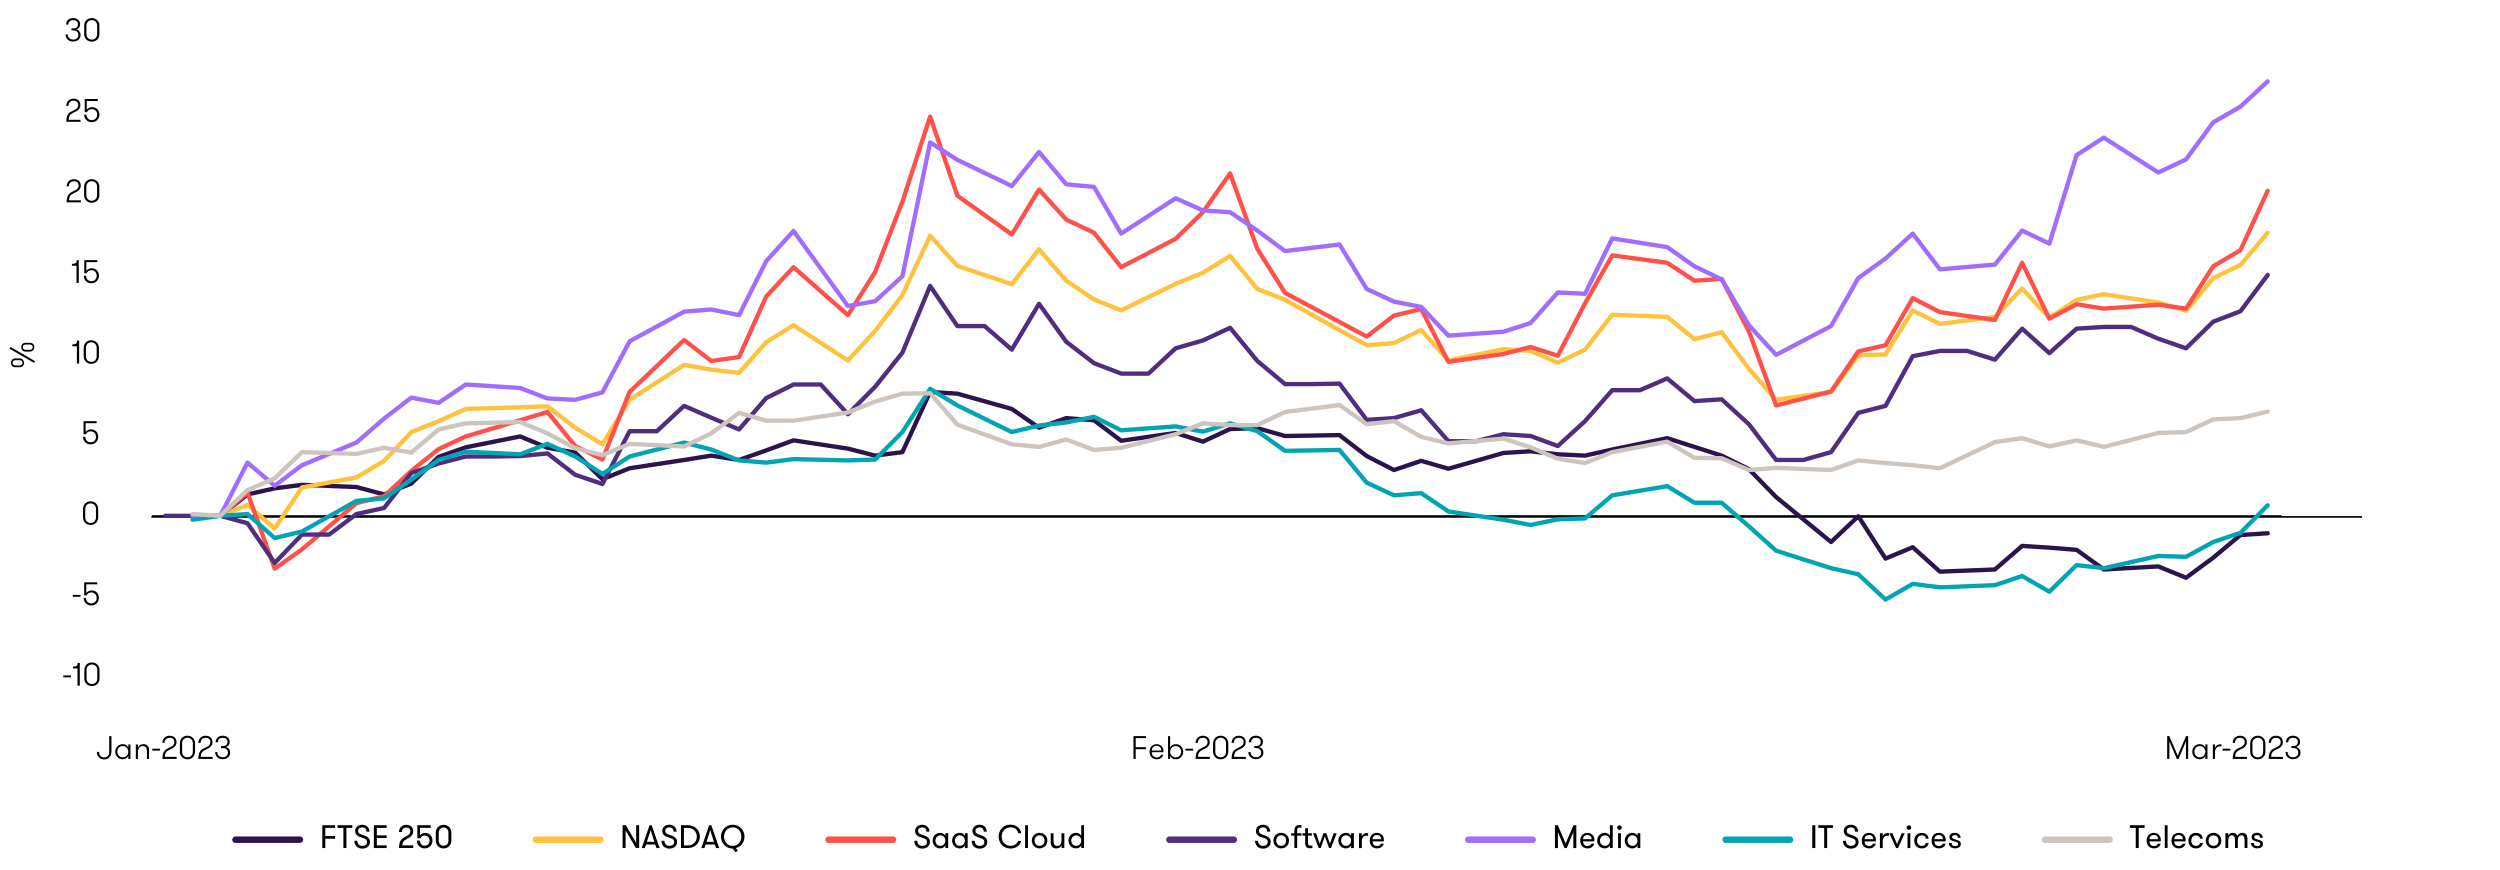 <?xml version="1.0" encoding="UTF-8"?>
<svg id="Layer_1" data-name="Layer 1" xmlns="http://www.w3.org/2000/svg" viewBox="0 0 1150 400">
  <defs>
    <style>
      .cls-1 {
        stroke: #000;
        stroke-width: .75px;
      }

      .cls-1, .cls-2, .cls-3, .cls-4, .cls-5, .cls-6, .cls-7, .cls-8, .cls-9, .cls-10, .cls-11, .cls-12, .cls-13, .cls-14, .cls-15 {
        fill: none;
        stroke-linejoin: round;
      }

      .cls-2, .cls-3, .cls-4, .cls-5, .cls-6, .cls-7, .cls-8, .cls-9, .cls-10, .cls-11, .cls-12, .cls-13, .cls-14, .cls-15 {
        stroke-linecap: round;
      }

      .cls-2, .cls-4, .cls-6, .cls-7, .cls-10, .cls-13, .cls-14 {
        stroke-width: 2px;
      }

      .cls-2, .cls-11 {
        stroke: #a06dff;
      }

      .cls-3, .cls-5, .cls-8, .cls-9, .cls-11, .cls-12, .cls-15 {
        stroke-width: 3px;
      }

      .cls-3, .cls-14 {
        stroke: #4f2d7f;
      }

      .cls-4, .cls-15 {
        stroke: #ccc4bd;
      }

      .cls-5, .cls-13 {
        stroke: #2b144c;
      }

      .cls-6, .cls-8 {
        stroke: #ffc23d;
      }

      .cls-7, .cls-12 {
        stroke: #00a4b3;
      }

      .cls-9, .cls-10 {
        stroke: #ff5149;
      }
    </style>
  </defs>
  <path d="m4.37,160.37l.46-.78,11.29,6.55-.47.78-11.29-6.55Zm6.67,6.54c0-1.23-.86-2.04-1.89-2.04h-2.14c-1.07,0-1.96.79-1.96,2.04s.87,2.01,1.91,2.01h2.14c1.06,0,1.95-.78,1.95-2.01Zm-1.95-1.21c.67,0,1.26.46,1.26,1.21s-.58,1.19-1.26,1.19h-2.08c-.67,0-1.26-.47-1.26-1.19s.58-1.21,1.26-1.21h2.08Zm4.79-8.02c1.02,0,1.89.81,1.89,2.02s-.9,2.03-1.95,2.03h-2.16c-1.02,0-1.89-.81-1.89-2.03s.9-2.02,1.95-2.02h2.16Zm1.18,2.02c0-.73-.57-1.2-1.25-1.2h-2.1c-.67,0-1.25.46-1.25,1.2s.57,1.2,1.25,1.2h2.1c.67,0,1.25-.46,1.25-1.2Z"/>
  <g>
    <g>
      <path d="m32.63,311.58h-3.51v-.88h3.51v.88Z"/>
      <path d="m33.56,306.65c.46,0,.83-.03,1.12-.1s.5-.17.66-.3c.15-.14.26-.31.31-.53.05-.22.08-.49.08-.81h.97v10.5h-1.05v-7.92h-2.1v-.84Z"/>
      <path d="m38.79,308.21c0-.47.08-.92.25-1.34.17-.42.4-.79.7-1.11.3-.32.67-.57,1.09-.75.43-.19.91-.28,1.44-.28s1.01.09,1.45.28c.43.18.8.43,1.11.75.3.31.54.68.7,1.11.17.43.25.87.25,1.34v3.92c0,.47-.08.92-.25,1.33-.16.42-.4.79-.7,1.1-.31.32-.68.57-1.11.75-.44.19-.92.28-1.45.28s-1.01-.09-1.44-.28c-.43-.18-.79-.43-1.09-.75-.3-.31-.53-.68-.7-1.1s-.25-.86-.25-1.33v-3.92Zm5.96,0c0-.35-.06-.68-.17-.99-.11-.31-.28-.58-.49-.81-.22-.23-.48-.41-.78-.55-.31-.13-.65-.2-1.03-.2s-.72.07-1.02.2c-.3.14-.56.32-.77.55-.21.23-.38.5-.5.81-.12.31-.17.64-.17.99v3.92c0,.35.06.68.17.98.12.31.28.57.5.8.21.23.47.41.77.55.3.13.64.2,1.02.2s.72-.07,1.03-.2c.3-.14.56-.32.78-.55.21-.23.38-.5.49-.8.12-.3.17-.63.17-.98v-3.92Z"/>
    </g>
    <g>
      <path d="m37.01,274.53h-3.51v-.88h3.51v.88Z"/>
      <path d="m38.74,267.86h6v.93h-5.06v4.1c.11-.21.25-.4.44-.56.18-.16.38-.29.6-.4.22-.1.45-.18.7-.24.25-.05.48-.08.71-.08.54,0,1.02.09,1.43.27.42.18.76.43,1.05.74.29.31.5.67.65,1.09.15.42.23.87.23,1.33s-.08.92-.25,1.33c-.17.42-.4.79-.71,1.11-.3.32-.67.57-1.1.76-.43.18-.92.28-1.46.28s-1.01-.09-1.43-.28c-.42-.19-.79-.44-1.09-.76-.3-.32-.54-.69-.71-1.11-.17-.42-.25-.86-.25-1.33h1.04c0,.35.06.68.17.98.12.3.28.57.5.8.21.23.47.41.77.55s.63.2,1,.2.73-.07,1.04-.2.57-.32.79-.55c.21-.23.38-.5.49-.8.12-.31.17-.63.17-.98s-.06-.66-.17-.97c-.11-.31-.28-.58-.49-.8-.22-.22-.48-.4-.79-.54-.31-.13-.66-.2-1.04-.2-.51,0-.95.12-1.31.34-.37.23-.65.57-.85,1.02h-1.08v-6.03Z"/>
    </g>
    <path d="m38.18,234.1c0-.47.08-.92.25-1.34.17-.42.4-.79.7-1.11.3-.32.67-.57,1.09-.75.43-.19.91-.28,1.44-.28s1.01.09,1.45.28c.43.18.8.43,1.11.75.3.31.54.68.7,1.11.17.43.25.87.25,1.34v3.92c0,.47-.08.92-.25,1.33-.16.42-.4.79-.7,1.1-.31.32-.68.57-1.11.75-.44.19-.92.28-1.45.28s-1.01-.09-1.44-.28c-.43-.18-.79-.43-1.09-.75-.3-.31-.53-.68-.7-1.1s-.25-.86-.25-1.33v-3.92Zm5.96,0c0-.35-.06-.68-.17-.99-.11-.31-.28-.58-.49-.81-.22-.23-.48-.41-.78-.55-.31-.13-.65-.2-1.03-.2s-.72.07-1.02.2c-.3.14-.56.32-.77.55-.21.23-.38.5-.5.81-.12.31-.17.64-.17.99v3.92c0,.35.06.68.17.98.12.31.28.57.5.8.21.23.47.41.77.55.3.13.64.2,1.02.2s.72-.07,1.03-.2c.3-.14.56-.32.78-.55.21-.23.38-.5.49-.8.12-.3.17-.63.17-.98v-3.92Z"/>
    <path d="m38.44,193.75h6v.93h-5.06v4.09c.11-.21.25-.4.44-.55.18-.16.38-.29.6-.4.22-.1.45-.18.7-.24.25-.05.48-.08.71-.08.54,0,1.02.09,1.43.27s.76.43,1.05.73c.29.31.5.68.65,1.1.15.42.23.86.23,1.33s-.08.92-.25,1.33c-.17.42-.4.79-.71,1.11s-.67.57-1.1.76c-.43.18-.92.28-1.46.28s-1.01-.09-1.43-.28c-.42-.19-.79-.44-1.09-.76s-.54-.69-.71-1.11c-.17-.42-.25-.86-.25-1.33h1.04c0,.35.06.68.17.98.12.31.28.57.5.8.21.23.47.41.77.55.3.13.63.2,1,.2s.73-.07,1.04-.2c.31-.14.57-.32.79-.55.21-.23.38-.5.49-.8.12-.3.17-.63.17-.98s-.06-.67-.17-.98c-.11-.31-.28-.58-.49-.8-.22-.23-.48-.41-.79-.54-.31-.14-.66-.2-1.04-.2-.51,0-.95.12-1.31.34-.37.23-.65.57-.85,1.02h-1.08v-6.03Z"/>
    <g>
      <path d="m33.27,158.44c.46,0,.83-.03,1.12-.1s.5-.17.66-.3c.15-.13.26-.31.31-.53.05-.22.08-.49.08-.81h.97v10.5h-1.05v-7.92h-2.1v-.84Z"/>
      <path d="m38.5,160c0-.47.08-.92.25-1.34.17-.42.4-.79.7-1.11s.67-.56,1.09-.75.91-.28,1.44-.28,1.01.09,1.45.28c.43.19.8.44,1.11.75.3.31.54.69.7,1.11.17.43.25.87.25,1.34v3.92c0,.47-.08.92-.25,1.33-.16.42-.4.79-.7,1.1-.31.31-.68.57-1.11.75-.44.19-.92.28-1.45.28s-1.01-.09-1.44-.28c-.43-.18-.79-.44-1.09-.75s-.53-.68-.7-1.1c-.17-.42-.25-.86-.25-1.33v-3.92Zm5.96,0c0-.35-.06-.68-.17-.99-.11-.31-.28-.58-.49-.81-.22-.23-.48-.41-.78-.55-.31-.14-.65-.2-1.03-.2s-.72.07-1.02.2c-.3.13-.56.32-.77.55s-.38.5-.5.81-.17.64-.17.99v3.92c0,.35.06.68.17.98.12.31.28.57.5.8s.47.41.77.55c.3.14.64.2,1.02.2s.72-.07,1.03-.2c.3-.13.56-.32.78-.55.21-.23.38-.5.49-.8.12-.3.17-.63.17-.98v-3.92Z"/>
    </g>
    <g>
      <path d="m33.1,121.39c.46,0,.83-.03,1.12-.1s.5-.17.66-.3c.15-.13.26-.31.31-.53.05-.22.08-.49.08-.81h.97v10.5h-1.05v-7.92h-2.1v-.84Z"/>
      <path d="m38.77,119.65h6v.93h-5.06v4.09c.11-.21.25-.4.44-.55.18-.16.38-.29.6-.4.22-.1.45-.18.7-.24.25-.05.48-.08.71-.08.54,0,1.02.09,1.43.27s.76.43,1.05.73c.29.31.5.68.65,1.1.15.42.23.86.23,1.33s-.08.92-.25,1.33-.4.79-.71,1.11c-.3.32-.67.57-1.1.76-.43.18-.92.28-1.46.28s-1.01-.09-1.43-.28c-.42-.19-.79-.44-1.09-.76-.3-.32-.54-.69-.71-1.11s-.25-.86-.25-1.33h1.04c0,.35.06.68.17.98.12.31.28.57.5.8s.47.41.77.55c.3.13.63.2,1,.2s.73-.07,1.04-.2c.31-.14.57-.32.79-.55.21-.23.38-.5.49-.8.12-.3.17-.63.17-.98s-.06-.67-.17-.98c-.11-.31-.28-.58-.49-.8-.22-.23-.48-.41-.79-.54-.31-.14-.66-.2-1.04-.2-.51,0-.95.12-1.31.34-.37.23-.65.57-.85,1.02h-1.08v-6.03Z"/>
    </g>
    <g>
      <path d="m30.87,91.03c.13-.56.32-1.03.58-1.42.26-.39.58-.71.97-.96.39-.26.84-.5,1.35-.73.31-.13.61-.27.9-.41s.54-.31.76-.51c.22-.19.4-.43.53-.7s.2-.59.2-.98c0-.6-.19-1.07-.57-1.42s-.91-.53-1.59-.53c-.35,0-.67.06-.95.17-.28.11-.52.27-.73.47-.21.21-.36.45-.47.73-.11.29-.17.61-.17.97h-1.02c0-.49.08-.94.25-1.34.17-.4.4-.75.7-1.04.29-.29.65-.51,1.05-.67.41-.15.85-.23,1.33-.23s.92.07,1.31.2c.39.13.73.33,1,.58.27.25.49.57.64.94.15.37.22.79.22,1.25,0,.49-.09.92-.29,1.27-.19.36-.43.67-.71.93-.29.26-.6.48-.93.65s-.65.32-.94.44c-.49.23-.89.46-1.21.67-.32.22-.58.46-.76.72-.19.26-.32.56-.4.89s-.11.73-.11,1.18h5.4v.93h-6.55c0-.82.06-1.51.2-2.07Z"/>
      <path d="m38.7,85.9c0-.47.08-.92.25-1.34.17-.42.4-.79.7-1.11s.67-.56,1.09-.75.91-.28,1.44-.28,1.01.09,1.45.28c.43.19.8.44,1.11.75.3.31.54.69.7,1.11.17.43.25.87.25,1.34v3.92c0,.47-.08.92-.25,1.33-.16.42-.4.79-.7,1.1-.31.31-.68.57-1.11.75-.44.19-.92.28-1.45.28s-1.01-.09-1.44-.28c-.43-.18-.79-.44-1.09-.75s-.53-.68-.7-1.1c-.17-.42-.25-.86-.25-1.33v-3.92Zm5.96,0c0-.35-.06-.68-.17-.99-.11-.31-.28-.58-.49-.81-.22-.23-.48-.41-.78-.55-.31-.14-.65-.2-1.03-.2s-.72.07-1.02.2c-.3.13-.56.32-.77.55s-.38.5-.5.81-.17.64-.17.99v3.92c0,.35.06.68.17.98.12.31.28.57.5.8s.47.41.77.55c.3.14.64.2,1.02.2s.72-.07,1.03-.2c.3-.13.56-.32.78-.55.21-.23.38-.5.49-.8.12-.3.17-.63.17-.98v-3.92Z"/>
    </g>
    <g>
      <path d="m30.7,53.98c.13-.56.32-1.03.58-1.42.26-.39.58-.71.97-.96.39-.26.84-.5,1.35-.73.31-.13.61-.27.9-.41s.54-.31.76-.51c.22-.19.4-.43.53-.7s.2-.59.2-.98c0-.6-.19-1.07-.57-1.42s-.91-.53-1.59-.53c-.35,0-.67.06-.95.17-.28.11-.52.27-.73.47-.21.21-.36.45-.47.73-.11.29-.17.61-.17.97h-1.02c0-.49.08-.94.25-1.34.17-.4.4-.75.7-1.04.29-.29.65-.51,1.05-.67.41-.15.85-.23,1.33-.23s.92.07,1.31.2c.39.13.73.33,1,.58.27.25.49.57.64.94.15.37.22.79.22,1.25,0,.49-.09.92-.29,1.27-.19.36-.43.67-.71.93-.29.26-.6.48-.93.65s-.65.32-.94.44c-.49.23-.89.46-1.21.67-.32.22-.58.46-.76.72-.19.26-.32.56-.4.89s-.11.73-.11,1.18h5.4v.93h-6.55c0-.82.06-1.51.2-2.07Z"/>
      <path d="m38.97,45.55h6v.93h-5.06v4.09c.11-.21.25-.4.44-.55.18-.16.38-.29.6-.4.22-.1.45-.18.7-.24.25-.05.48-.08.71-.08.54,0,1.02.09,1.43.27s.76.43,1.05.73c.29.31.5.68.65,1.1.15.42.23.86.23,1.33s-.08.92-.25,1.33-.4.79-.71,1.11c-.3.32-.67.57-1.1.76-.43.18-.92.28-1.46.28s-1.01-.09-1.43-.28c-.42-.19-.79-.44-1.09-.76-.3-.32-.54-.69-.71-1.11s-.25-.86-.25-1.33h1.04c0,.35.06.68.17.98.12.31.28.57.5.8s.47.41.77.55c.3.13.63.2,1,.2s.73-.07,1.04-.2c.31-.14.57-.32.79-.55.21-.23.38-.5.49-.8.12-.3.17-.63.17-.98s-.06-.67-.17-.98c-.11-.31-.28-.58-.49-.8-.22-.23-.48-.41-.79-.54-.31-.14-.66-.2-1.04-.2-.51,0-.95.12-1.31.34-.37.23-.65.57-.85,1.02h-1.08v-6.03Z"/>
    </g>
    <g>
      <path d="m31.17,15.87c0,.36.06.68.19.97.12.28.3.53.52.73s.48.36.79.47c.3.11.64.17,1,.17s.69-.05.98-.16.54-.25.75-.44.36-.41.47-.67c.11-.26.17-.53.17-.82,0-.62-.2-1.13-.59-1.53-.39-.4-.99-.6-1.78-.6h-.79v-.92h.79c.73,0,1.28-.18,1.63-.54.36-.36.54-.82.54-1.4s-.2-1.05-.59-1.38c-.4-.33-.92-.5-1.58-.5-.74,0-1.3.19-1.67.57s-.56.88-.56,1.5h-1.02c0-.45.08-.86.23-1.23s.37-.69.65-.95c.28-.26.62-.47,1-.61.39-.15.83-.22,1.31-.22s.9.07,1.3.2c.4.13.74.33,1.03.57.29.25.52.54.68.89s.25.73.25,1.15c0,.62-.16,1.14-.49,1.56-.33.42-.77.7-1.34.84.62.15,1.11.45,1.48.89.37.45.55,1,.55,1.67,0,.45-.08.86-.25,1.24s-.41.7-.72.96c-.31.27-.67.47-1.09.62s-.88.23-1.37.23-.93-.08-1.36-.23-.79-.37-1.1-.65c-.31-.29-.55-.63-.74-1.04-.18-.4-.27-.86-.27-1.37h1.02Z"/>
      <path d="m38.73,11.79c0-.47.08-.92.25-1.34.17-.42.4-.79.7-1.11s.67-.56,1.09-.75.91-.28,1.44-.28,1.01.09,1.45.28c.43.19.8.44,1.11.75.3.31.54.69.7,1.11.17.43.25.87.25,1.34v3.92c0,.47-.08.92-.25,1.33-.16.42-.4.79-.7,1.1-.31.31-.68.57-1.11.75-.44.19-.92.28-1.45.28s-1.01-.09-1.44-.28c-.43-.18-.79-.44-1.09-.75s-.53-.68-.7-1.1c-.17-.42-.25-.86-.25-1.33v-3.92Zm5.96,0c0-.35-.06-.68-.17-.99-.11-.31-.28-.58-.49-.81-.22-.23-.48-.41-.78-.55-.31-.14-.65-.2-1.03-.2s-.72.07-1.02.2c-.3.13-.56.32-.77.55s-.38.5-.5.81-.17.64-.17.99v3.92c0,.35.06.68.17.98.12.31.28.57.5.8s.47.41.77.55c.3.14.64.2,1.02.2s.72-.07,1.03-.2c.3-.13.56-.32.78-.55.21-.23.38-.5.49-.8.12-.3.17-.63.17-.98v-3.92Z"/>
    </g>
  </g>
  <line class="cls-5" x1="108.34" y1="386.26" x2="137.95" y2="386.26"/>
  <g>
    <path d="m149.63,380.83v3.75h4.53v1.23h-4.53v4.29h-1.37v-10.5h5.9v1.23h-4.53Z"/>
    <path d="m157.97,380.83h-2.71v-1.23h6.81v1.23h-2.73v9.27h-1.37v-9.27Z"/>
    <path d="m164.37,386.75c0,.72.21,1.29.64,1.72.43.43,1.01.64,1.73.64.61,0,1.11-.16,1.5-.48.39-.32.58-.75.58-1.31,0-.32-.06-.58-.18-.79-.12-.21-.28-.39-.47-.53-.2-.14-.41-.26-.65-.34-.23-.08-.47-.16-.7-.23-.47-.15-.92-.31-1.33-.46-.42-.16-.79-.36-1.1-.59s-.56-.53-.74-.88c-.18-.35-.27-.79-.27-1.32,0-.42.08-.8.25-1.14s.39-.63.68-.88c.29-.25.63-.44,1.03-.58.4-.14.83-.2,1.31-.2s.92.08,1.32.23c.4.16.75.37,1.04.65.29.28.52.62.69,1.01.17.4.25.83.25,1.31h-1.37c0-.6-.18-1.08-.52-1.44-.33-.36-.8-.54-1.39-.54s-1.05.14-1.4.42c-.35.28-.53.67-.53,1.16,0,.29.05.53.17.73.11.19.25.36.43.49.18.14.39.25.62.35.23.09.48.18.73.25.4.13.81.28,1.22.44.41.16.79.36,1.13.6s.62.53.83.88c.21.34.32.77.32,1.28s-.09.96-.28,1.36c-.18.4-.44.73-.76,1-.32.27-.7.47-1.12.61-.43.14-.9.2-1.4.2s-.98-.08-1.42-.25-.82-.4-1.15-.71c-.33-.3-.58-.68-.77-1.12-.19-.44-.29-.95-.29-1.51h1.37Z"/>
    <path d="m173.34,380.83v3.43h4.53v1.23h-4.53v3.38h4.53v1.23h-5.9v-10.5h5.9v1.23h-4.53Z"/>
    <path d="m183.75,388.01c.14-.56.33-1.03.58-1.42.25-.38.57-.71.93-.97.36-.26.78-.52,1.24-.76.27-.13.54-.27.8-.42.26-.15.5-.32.72-.51.21-.19.39-.41.52-.67.13-.26.19-.56.19-.91,0-.55-.17-.97-.5-1.26s-.78-.43-1.34-.43-1.04.17-1.42.52c-.38.35-.56.86-.56,1.53h-1.37c0-.51.09-.97.27-1.38.18-.41.42-.75.73-1.04.31-.28.66-.5,1.07-.65.41-.15.84-.22,1.3-.22s.9.07,1.29.2c.39.14.73.33,1.01.58.29.26.5.57.66.95s.23.82.23,1.3-.1.92-.31,1.29-.46.69-.76.97-.61.5-.93.69c-.33.19-.6.34-.83.46-.44.25-.8.48-1.08.68s-.5.42-.66.64c-.16.23-.27.47-.33.73-.06.26-.09.57-.09.93h5v1.23h-6.55c0-.83.07-1.52.2-2.08Z"/>
    <path d="m191.96,379.6h6.18v1.23h-4.95v3.51c.11-.21.25-.39.43-.54.18-.15.38-.27.59-.37.21-.09.44-.17.67-.22.23-.05.45-.08.66-.08.55,0,1.04.09,1.46.29.42.19.77.45,1.06.76.29.32.5.7.65,1.13.15.43.23.89.23,1.37s-.09.94-.26,1.37-.41.81-.73,1.14c-.31.33-.69.59-1.14.78-.45.19-.94.29-1.49.29s-1.03-.09-1.47-.29c-.44-.19-.82-.45-1.12-.78-.31-.33-.55-.71-.72-1.14s-.25-.88-.25-1.37h1.37c0,.32.05.62.16.9.11.28.25.53.44.74.19.22.42.39.7.51.27.13.58.19.91.19s.65-.06.93-.19c.28-.12.51-.29.71-.51.19-.21.34-.46.44-.74.11-.28.16-.58.16-.9s-.05-.62-.16-.9c-.1-.28-.25-.53-.44-.74-.19-.21-.42-.38-.71-.5-.28-.12-.59-.19-.93-.19-.45,0-.84.11-1.17.32s-.6.53-.79.95h-1.4v-6.03Z"/>
    <path d="m200.46,382.99c0-.48.08-.94.25-1.37.17-.44.41-.82.72-1.14.31-.33.69-.58,1.12-.77.44-.19.93-.29,1.47-.29s1.05.09,1.49.29c.45.19.83.45,1.14.77.32.32.56.7.73,1.14.17.43.25.89.25,1.37v3.72c0,.48-.08.93-.25,1.36-.17.43-.41.81-.73,1.14-.31.33-.69.59-1.14.78-.45.19-.94.29-1.49.29s-1.03-.09-1.47-.29c-.44-.19-.81-.45-1.12-.78-.31-.33-.55-.71-.72-1.14-.17-.43-.25-.88-.25-1.36v-3.72Zm5.82,0c0-.32-.05-.62-.16-.91-.1-.29-.25-.53-.45-.74-.2-.21-.43-.38-.71-.5s-.59-.19-.93-.19-.63.06-.91.19c-.27.12-.51.29-.7.5-.19.21-.34.46-.44.74-.1.29-.16.59-.16.91v3.72c0,.32.05.62.16.9.11.28.25.53.44.74.19.21.42.38.7.51.28.12.58.19.91.19s.65-.06.93-.19.52-.29.71-.51c.19-.22.34-.46.45-.74.11-.28.16-.58.16-.9v-3.72Z"/>
  </g>
  <line class="cls-8" x1="246.51" y1="386.26" x2="276.11" y2="386.26"/>
  <g>
    <path d="m292.64,387.71v-8.12h1.37v10.5h-1.52l-4.72-8.12v8.12h-1.37v-10.5h1.51l4.73,8.12Z"/>
    <path d="m301.97,390.1l-.55-1.61h-4.26l-.54,1.61h-1.44l3.62-10.5h.99l3.63,10.5h-1.44Zm-2.67-8.26l-1.73,5.42h3.42l-1.69-5.42Z"/>
    <path d="m305.64,386.75c0,.72.21,1.29.64,1.72.43.43,1.01.64,1.73.64.61,0,1.11-.16,1.5-.48.39-.32.58-.75.58-1.31,0-.32-.06-.58-.18-.79-.12-.21-.28-.39-.47-.53-.2-.14-.41-.26-.65-.34-.23-.08-.47-.16-.7-.23-.47-.15-.92-.31-1.33-.46-.42-.16-.79-.36-1.1-.59s-.56-.53-.74-.88c-.18-.35-.27-.79-.27-1.32,0-.42.08-.8.25-1.14s.39-.63.68-.88c.29-.25.63-.44,1.03-.58.4-.14.83-.2,1.31-.2s.92.08,1.32.23c.4.16.75.37,1.04.65.29.28.52.62.69,1.01.17.4.25.83.25,1.31h-1.37c0-.6-.18-1.08-.52-1.44-.33-.36-.8-.54-1.39-.54s-1.05.14-1.4.42c-.35.28-.53.67-.53,1.16,0,.29.05.53.17.73.11.19.25.36.43.49.18.14.39.25.62.35.23.09.48.18.73.25.4.13.81.28,1.22.44.41.16.79.36,1.13.6s.62.53.83.88c.21.34.32.77.32,1.28s-.09.96-.28,1.36c-.18.4-.44.73-.76,1-.32.27-.7.47-1.12.61-.43.14-.9.2-1.4.2s-.98-.08-1.42-.25-.82-.4-1.15-.71c-.33-.3-.58-.68-.77-1.12-.19-.44-.29-.95-.29-1.51h1.37Z"/>
    <path d="m316.49,379.6c.87,0,1.64.15,2.32.45s1.25.7,1.71,1.18c.46.49.82,1.05,1.06,1.68.24.63.36,1.27.36,1.93s-.12,1.3-.36,1.93c-.24.63-.59,1.19-1.06,1.68s-1.04.88-1.71,1.18-1.45.45-2.32.45h-3.24v-10.5h3.24Zm-1.88,1.23v8.04h1.88c.64,0,1.21-.11,1.72-.34.5-.23.93-.53,1.27-.91s.6-.8.78-1.28c.18-.48.27-.98.27-1.49s-.09-1-.27-1.49c-.18-.48-.44-.91-.78-1.28s-.76-.68-1.27-.91c-.51-.23-1.08-.34-1.72-.34h-1.88Z"/>
    <path d="m329.39,390.1l-.55-1.61h-4.26l-.54,1.61h-1.44l3.62-10.5h.99l3.63,10.5h-1.44Zm-2.67-8.26l-1.73,5.42h3.42l-1.69-5.42Z"/>
    <path d="m342.47,384.85c0,.63-.09,1.23-.28,1.79-.19.56-.45,1.08-.8,1.54-.34.46-.76.86-1.24,1.2-.49.34-1.03.58-1.63.73l.93,1.31-1.21.6-1.2-1.68c-.84,0-1.59-.16-2.26-.46-.67-.31-1.24-.72-1.7-1.22-.47-.5-.82-1.09-1.07-1.75s-.37-1.34-.37-2.05.12-1.39.38-2.05.61-1.25,1.07-1.75c.46-.51,1.03-.92,1.7-1.22.67-.31,1.43-.46,2.27-.46s1.59.15,2.26.46c.67.3,1.24.71,1.7,1.22.47.51.82,1.09,1.07,1.75s.38,1.34.38,2.05Zm-5.42,4.26c.61,0,1.16-.12,1.66-.36.5-.24.91-.56,1.25-.95.34-.39.6-.85.79-1.36.18-.51.28-1.04.28-1.59s-.09-1.08-.28-1.6c-.19-.51-.45-.97-.79-1.37-.34-.39-.76-.71-1.25-.94-.5-.24-1.05-.35-1.66-.35s-1.18.12-1.67.35c-.49.23-.91.55-1.25.94-.34.4-.61.85-.79,1.37-.18.52-.28,1.05-.28,1.6s.09,1.08.28,1.59.45.96.79,1.36c.34.4.76.71,1.25.95.49.24,1.04.36,1.67.36Z"/>
  </g>
  <line class="cls-9" x1="381.18" y1="386.26" x2="410.78" y2="386.26"/>
  <g>
    <path d="m421.95,386.75c0,.72.21,1.29.64,1.72.43.43,1.01.64,1.73.64.61,0,1.11-.16,1.5-.48.39-.32.58-.75.58-1.31,0-.32-.06-.58-.18-.79-.12-.21-.28-.39-.47-.53-.2-.14-.41-.26-.65-.34-.23-.08-.47-.16-.7-.23-.47-.15-.92-.31-1.33-.46-.42-.16-.79-.36-1.1-.59s-.56-.53-.74-.88c-.18-.35-.27-.79-.27-1.32,0-.42.08-.8.25-1.14s.39-.63.68-.88c.29-.25.63-.44,1.03-.58.4-.14.83-.2,1.31-.2s.92.08,1.32.23c.4.16.75.37,1.04.65.29.28.52.62.69,1.01.17.4.25.83.25,1.31h-1.37c0-.6-.18-1.08-.52-1.44-.33-.36-.8-.54-1.39-.54s-1.05.14-1.4.42c-.35.28-.53.67-.53,1.16,0,.29.05.53.17.73.11.19.25.36.43.49.18.14.39.25.62.35.23.09.48.18.73.25.4.13.81.28,1.22.44.41.16.79.36,1.13.6s.62.53.83.88c.21.34.32.77.32,1.28s-.09.96-.28,1.36c-.18.4-.44.73-.76,1-.32.27-.7.47-1.12.61-.43.14-.9.2-1.4.2s-.98-.08-1.42-.25-.82-.4-1.15-.71c-.33-.3-.58-.68-.77-1.12-.19-.44-.29-.95-.29-1.51h1.37Z"/>
    <path d="m436.17,383.29v6.81h-1.29v-1.18c-.22.42-.55.75-.98.99-.44.24-.9.36-1.4.36s-1-.09-1.43-.29c-.43-.19-.8-.45-1.1-.78-.3-.33-.54-.71-.71-1.14s-.25-.88-.25-1.37.08-.94.25-1.37c.17-.44.41-.82.71-1.15.31-.33.67-.59,1.1-.78.43-.19.91-.29,1.43-.29s.97.12,1.4.36c.43.24.76.57.98.99v-1.17h1.29Zm-3.6,5.8c.35,0,.67-.07.95-.2s.53-.3.73-.52c.2-.21.35-.47.46-.76.11-.29.17-.6.17-.93s-.06-.64-.17-.93c-.11-.29-.27-.54-.46-.76-.2-.22-.44-.4-.73-.53s-.6-.2-.95-.2-.67.07-.94.2c-.28.13-.52.3-.71.53-.2.22-.35.47-.46.76-.11.29-.17.6-.17.93s.05.64.17.93c.11.29.26.54.46.76.2.22.43.39.71.52.28.13.59.2.94.2Z"/>
    <path d="m445.13,383.29v6.81h-1.29v-1.18c-.22.42-.55.75-.98.99-.44.24-.9.36-1.4.36s-1-.09-1.43-.29c-.43-.19-.8-.45-1.1-.78-.3-.33-.54-.71-.71-1.14s-.25-.88-.25-1.37.08-.94.25-1.37c.17-.44.41-.82.71-1.15.31-.33.67-.59,1.1-.78.43-.19.91-.29,1.43-.29s.97.12,1.4.36c.43.24.76.57.98.99v-1.17h1.29Zm-3.6,5.8c.35,0,.67-.07.95-.2s.53-.3.73-.52c.2-.21.35-.47.46-.76.11-.29.17-.6.17-.93s-.06-.64-.17-.93c-.11-.29-.27-.54-.46-.76-.2-.22-.44-.4-.73-.53s-.6-.2-.95-.2-.67.07-.94.2c-.28.13-.52.3-.71.53-.2.22-.35.47-.46.76-.11.29-.17.6-.17.93s.05.64.17.93c.11.29.26.54.46.76.2.22.43.39.71.52.28.13.59.2.94.2Z"/>
    <path d="m448.34,386.75c0,.72.21,1.29.64,1.72.43.43,1.01.64,1.73.64.61,0,1.11-.16,1.5-.48.39-.32.58-.75.58-1.31,0-.32-.06-.58-.18-.79-.12-.21-.28-.39-.47-.53-.2-.14-.41-.26-.65-.34-.23-.08-.47-.16-.7-.23-.47-.15-.92-.31-1.33-.46-.42-.16-.79-.36-1.1-.59s-.56-.53-.74-.88c-.18-.35-.27-.79-.27-1.32,0-.42.08-.8.25-1.14s.39-.63.68-.88c.29-.25.63-.44,1.03-.58.4-.14.83-.2,1.31-.2s.92.08,1.32.23c.4.16.75.37,1.04.65.29.28.52.62.69,1.01.17.4.25.83.25,1.31h-1.37c0-.6-.18-1.08-.52-1.44-.33-.36-.8-.54-1.39-.54s-1.05.14-1.4.42c-.35.28-.53.67-.53,1.16,0,.29.05.53.17.73.11.19.25.36.43.49.18.14.39.25.62.35.23.09.48.18.73.25.4.13.81.28,1.22.44.41.16.79.36,1.13.6s.62.53.83.88c.21.34.32.77.32,1.28s-.09.96-.28,1.36c-.18.4-.44.73-.76,1-.32.27-.7.47-1.12.61-.43.14-.9.2-1.4.2s-.98-.08-1.42-.25-.82-.4-1.15-.71c-.33-.3-.58-.68-.77-1.12-.19-.44-.29-.95-.29-1.51h1.37Z"/>
    <path d="m469.8,386.86c-.13.49-.34.95-.64,1.37s-.66.79-1.08,1.1c-.42.31-.91.55-1.45.73-.54.18-1.12.27-1.75.27-.86,0-1.63-.15-2.31-.45-.68-.3-1.26-.7-1.73-1.2-.47-.5-.84-1.08-1.09-1.75s-.38-1.37-.38-2.11.12-1.4.37-2.06.6-1.24,1.06-1.75,1.02-.91,1.67-1.21c.65-.31,1.39-.46,2.21-.46.76,0,1.43.1,2.03.31.59.21,1.1.48,1.52.83.42.35.77.76,1.03,1.24s.44.99.54,1.54h-1.44c-.08-.38-.21-.73-.4-1.06-.19-.33-.44-.62-.74-.86s-.65-.43-1.04-.56c-.4-.13-.84-.2-1.33-.2-.65,0-1.23.12-1.73.35-.5.23-.93.55-1.28.94-.34.4-.61.85-.79,1.36-.18.51-.28,1.04-.28,1.59,0,.58.09,1.13.29,1.64.19.51.47.97.83,1.36.36.39.81.7,1.34.93.53.23,1.13.34,1.82.34.36,0,.71-.05,1.06-.17.34-.11.66-.26.95-.46s.54-.44.76-.71c.21-.28.38-.58.49-.91h1.5Z"/>
    <path d="m471.56,379.6h1.3v10.5h-1.3v-10.5Z"/>
    <path d="m478.19,390.26c-.54,0-1.03-.09-1.47-.29-.44-.19-.82-.45-1.12-.78s-.55-.71-.72-1.14-.25-.88-.25-1.37.08-.94.25-1.37c.17-.44.41-.82.72-1.15s.68-.59,1.12-.78c.44-.19.93-.29,1.47-.29s1.04.1,1.49.29c.44.19.82.45,1.13.78.31.33.56.71.73,1.15.17.43.25.89.25,1.37s-.08.94-.25,1.37c-.17.43-.41.81-.73,1.14-.32.33-.69.59-1.13.78-.44.19-.94.29-1.49.29Zm0-1.17c.35,0,.67-.07.95-.2s.53-.3.73-.52c.2-.21.35-.47.46-.76.11-.29.17-.6.17-.93s-.06-.64-.17-.93c-.11-.29-.27-.54-.46-.76-.2-.22-.44-.4-.73-.53s-.6-.2-.95-.2-.67.07-.94.2c-.28.13-.52.3-.71.53-.2.22-.35.47-.46.76-.11.29-.17.6-.17.93s.05.64.17.93c.11.29.26.54.46.76.2.22.43.39.71.52.28.13.59.2.94.2Z"/>
    <path d="m489.6,383.29v6.81h-1.3v-1.21c-.2.42-.51.75-.92,1s-.91.38-1.48.38c-.48,0-.89-.08-1.24-.23s-.62-.37-.82-.65c-.19-.26-.32-.55-.4-.87s-.11-.72-.11-1.2v-4.02h1.3v3.6c0,.32.03.62.09.88.06.27.16.5.29.7.13.2.31.35.52.47.22.11.48.17.8.17s.62-.06.86-.19.45-.29.61-.51c.16-.21.28-.46.36-.74.08-.28.12-.58.12-.89v-3.49h1.3Z"/>
    <path d="m497.37,388.91c-.22.42-.55.75-.98.99-.44.24-.9.36-1.4.36s-1-.09-1.43-.29c-.43-.19-.8-.45-1.1-.78-.3-.33-.54-.71-.71-1.14s-.25-.88-.25-1.37.08-.94.25-1.37c.17-.44.41-.82.71-1.15.31-.33.67-.59,1.1-.78.43-.19.91-.29,1.43-.29s.97.12,1.4.36c.43.24.76.57.98.99v-4.86h1.29v10.5h-1.29v-1.18Zm-2.31.18c.35,0,.67-.07.95-.2s.53-.3.73-.52c.2-.21.35-.47.46-.76.11-.29.17-.6.17-.93s-.06-.64-.17-.93c-.11-.29-.27-.54-.46-.76-.2-.22-.44-.4-.73-.53s-.6-.2-.95-.2-.67.07-.94.2c-.28.13-.52.3-.71.53-.2.22-.35.47-.46.76-.11.29-.17.6-.17.93s.05.64.17.93c.11.29.26.54.46.76.2.22.43.39.71.52.28.13.59.2.94.2Z"/>
  </g>
  <line class="cls-3" x1="537.94" y1="386.26" x2="567.54" y2="386.26"/>
  <g>
    <path d="m578.71,386.75c0,.72.21,1.29.64,1.72.43.43,1.01.64,1.73.64.61,0,1.11-.16,1.5-.48.39-.32.58-.75.58-1.31,0-.32-.06-.58-.18-.79-.12-.21-.28-.39-.47-.53-.2-.14-.41-.26-.65-.34-.23-.08-.47-.16-.7-.23-.47-.15-.92-.31-1.33-.46-.42-.16-.79-.36-1.1-.59s-.56-.53-.74-.88c-.18-.35-.27-.79-.27-1.32,0-.42.08-.8.25-1.14s.39-.63.68-.88c.29-.25.63-.44,1.03-.58.4-.14.83-.2,1.31-.2s.92.08,1.32.23c.4.16.75.37,1.04.65.29.28.52.62.69,1.01.17.4.25.83.25,1.31h-1.37c0-.6-.18-1.08-.52-1.44-.33-.36-.8-.54-1.39-.54s-1.05.14-1.4.42c-.35.28-.53.67-.53,1.16,0,.29.05.53.17.73.11.19.25.36.43.49.18.14.39.25.62.35.23.09.48.18.73.25.4.13.81.28,1.22.44.41.16.79.36,1.13.6s.62.53.83.88c.21.34.32.77.32,1.28s-.09.96-.28,1.36c-.18.4-.44.73-.76,1-.32.27-.7.47-1.12.61-.43.14-.9.2-1.4.2s-.98-.08-1.42-.25-.82-.4-1.15-.71c-.33-.3-.58-.68-.77-1.12-.19-.44-.29-.95-.29-1.51h1.37Z"/>
    <path d="m589.33,390.26c-.54,0-1.03-.09-1.47-.29-.44-.19-.82-.45-1.12-.78s-.55-.71-.72-1.14-.25-.88-.25-1.37.08-.94.25-1.37c.17-.44.41-.82.72-1.15s.68-.59,1.12-.78c.44-.19.93-.29,1.47-.29s1.04.1,1.49.29c.44.19.82.45,1.13.78.31.33.56.71.73,1.15.17.43.25.89.25,1.37s-.08.94-.25,1.37c-.17.43-.41.81-.73,1.14-.32.33-.69.59-1.13.78-.44.19-.94.29-1.49.29Zm0-1.17c.35,0,.67-.07.95-.2s.53-.3.73-.52c.2-.21.35-.47.46-.76.11-.29.17-.6.17-.93s-.06-.64-.17-.93c-.11-.29-.27-.54-.46-.76-.2-.22-.44-.4-.73-.53s-.6-.2-.95-.2-.67.07-.94.2c-.28.13-.52.3-.71.53-.2.22-.35.47-.46.76-.11.29-.17.6-.17.93s.05.64.17.93c.11.29.26.54.46.76.2.22.43.39.71.52.28.13.59.2.94.2Z"/>
    <path d="m598.66,380.8c-.12-.04-.24-.07-.36-.09-.12-.02-.25-.03-.4-.03-.14,0-.28,0-.42.03-.14.02-.27.07-.38.16-.12.08-.21.21-.28.38-.07.17-.11.41-.11.72v1.32h1.95v1.09h-1.95v5.71h-1.3v-5.71h-1.47v-1.09h1.47v-1.19c0-.62.08-1.1.25-1.45s.37-.6.61-.77c.24-.17.5-.28.77-.32.27-.04.5-.06.71-.06s.39.02.55.05.28.08.38.13v1.11Z"/>
    <path d="m603.71,390.1c-.13.02-.3.04-.52.06-.21.02-.43.03-.65.03s-.44-.02-.69-.06-.48-.14-.7-.29c-.21-.15-.4-.39-.54-.71-.14-.32-.22-.76-.22-1.32v-3.42h-1.26v-1.09h1.26v-2.3h1.31v2.3h1.77v1.09h-1.77v3.12c0,.33.03.59.08.79s.13.34.23.45c.1.1.22.17.35.2.14.03.29.04.46.04h.47c.17,0,.31-.01.41-.04v1.16Z"/>
    <path d="m609.43,384.71l-1.91,5.38h-.9l-2.64-6.81h1.4l1.7,4.8,1.71-4.8h1.29l1.69,4.8,1.71-4.8h1.4l-2.64,6.81h-.9l-1.91-5.38Z"/>
    <path d="m622.79,383.29v6.81h-1.29v-1.18c-.22.42-.55.75-.98.99-.44.24-.9.36-1.4.36s-1-.09-1.43-.29c-.43-.19-.8-.45-1.1-.78-.3-.33-.54-.71-.71-1.14s-.25-.88-.25-1.37.08-.94.25-1.37c.17-.44.41-.82.71-1.15.31-.33.67-.59,1.1-.78.43-.19.91-.29,1.43-.29s.97.12,1.4.36c.43.24.76.57.98.99v-1.17h1.29Zm-3.6,5.8c.35,0,.67-.07.95-.2s.53-.3.73-.52c.2-.21.35-.47.46-.76.11-.29.17-.6.17-.93s-.06-.64-.17-.93c-.11-.29-.27-.54-.46-.76-.2-.22-.44-.4-.73-.53s-.6-.2-.95-.2-.67.07-.94.2c-.28.13-.52.3-.71.53-.2.22-.35.47-.46.76-.11.29-.17.6-.17.93s.05.64.17.93c.11.29.26.54.46.76.2.22.43.39.71.52.28.13.59.2.94.2Z"/>
    <path d="m629.35,384.49c-.14-.03-.25-.05-.34-.06s-.19-.01-.31-.01c-.76,0-1.33.25-1.7.73-.38.49-.56,1.15-.56,1.96v2.99h-1.3v-6.81h1.3v1.33c.18-.43.48-.78.91-1.04.42-.26.88-.4,1.36-.4.26,0,.47.04.64.11v1.2Z"/>
    <path d="m631.36,387.04c.01.29.06.56.14.82s.21.48.38.67.38.35.64.46.58.17.96.17c.51,0,.9-.11,1.16-.32.26-.21.45-.47.56-.76h1.32c-.06.29-.17.56-.33.83-.16.26-.37.49-.63.69s-.56.36-.92.48c-.35.12-.74.18-1.17.18-.57,0-1.07-.09-1.5-.29-.43-.19-.79-.44-1.06-.76-.28-.32-.49-.7-.63-1.13-.14-.43-.21-.9-.21-1.39s.08-.98.23-1.42c.15-.44.37-.82.65-1.14s.63-.57,1.05-.75c.42-.18.89-.27,1.43-.27.44,0,.85.08,1.24.23.38.16.72.37,1,.65.29.28.51.61.67.98s.24.78.24,1.21c0,.1,0,.22,0,.36,0,.14-.02.3-.05.5h-5.16Zm2.04-2.93c-.59,0-1.07.17-1.44.5s-.57.81-.58,1.43h3.94c0-.6-.18-1.07-.55-1.42-.37-.34-.82-.52-1.37-.52Z"/>
  </g>
  <line class="cls-11" x1="675.41" y1="386.26" x2="705.01" y2="386.26"/>
  <g>
    <path d="m725.11,390.1h-1.38v-7.32l-3.01,7.32h-1.05l-3.03-7.32v7.32h-1.37v-10.5h1.32l3.6,8.4,3.6-8.4h1.32v10.5Z"/>
    <path d="m728.2,387.04c.01.29.06.56.14.82s.21.48.38.67.38.35.64.46.58.17.96.17c.51,0,.9-.11,1.16-.32.26-.21.45-.47.56-.76h1.32c-.06.29-.17.56-.33.83-.16.26-.37.49-.63.69s-.56.36-.92.48c-.35.12-.74.18-1.17.18-.57,0-1.07-.09-1.5-.29-.43-.19-.79-.44-1.06-.76-.28-.32-.49-.7-.63-1.13-.14-.43-.21-.9-.21-1.39s.08-.98.23-1.42c.15-.44.37-.82.65-1.14s.63-.57,1.05-.75c.42-.18.89-.27,1.43-.27.44,0,.85.08,1.24.23.38.16.72.37,1,.65.29.28.51.61.67.98s.24.78.24,1.21c0,.1,0,.22,0,.36,0,.14-.02.3-.05.5h-5.16Zm2.04-2.93c-.59,0-1.07.17-1.44.5s-.57.81-.58,1.43h3.94c0-.6-.18-1.07-.55-1.42-.37-.34-.82-.52-1.37-.52Z"/>
    <path d="m740.57,388.91c-.22.42-.55.75-.98.99-.44.24-.9.36-1.4.36s-1-.09-1.43-.29c-.43-.19-.8-.45-1.1-.78-.3-.33-.54-.71-.71-1.14s-.25-.88-.25-1.37.08-.94.25-1.37c.17-.44.41-.82.71-1.15.31-.33.67-.59,1.1-.78.43-.19.91-.29,1.43-.29s.97.12,1.4.36c.43.24.76.57.98.99v-4.86h1.29v10.5h-1.29v-1.18Zm-2.31.18c.35,0,.67-.07.95-.2s.53-.3.73-.52c.2-.21.35-.47.46-.76.11-.29.17-.6.17-.93s-.06-.64-.17-.93c-.11-.29-.27-.54-.46-.76-.2-.22-.44-.4-.73-.53s-.6-.2-.95-.2-.67.07-.94.2c-.28.13-.52.3-.71.53-.2.22-.35.47-.46.76-.11.29-.17.6-.17.93s.05.64.17.93c.11.29.26.54.46.76.2.22.43.39.71.52.28.13.59.2.94.2Z"/>
    <path d="m743.92,380.71c0-.29.1-.54.3-.75s.44-.32.74-.32.54.11.75.32.31.46.31.75-.1.54-.31.73c-.21.2-.46.3-.75.3s-.54-.1-.74-.3c-.2-.2-.3-.44-.3-.73Zm.39,2.58h1.3v6.81h-1.3v-6.81Z"/>
    <path d="m754.54,383.29v6.81h-1.29v-1.18c-.22.42-.55.75-.98.99-.44.24-.9.36-1.4.36s-1-.09-1.43-.29c-.43-.19-.8-.45-1.1-.78-.3-.33-.54-.71-.71-1.14s-.25-.88-.25-1.37.08-.94.25-1.37c.17-.44.41-.82.71-1.15.31-.33.67-.59,1.1-.78.43-.19.91-.29,1.43-.29s.97.12,1.4.36c.43.24.76.57.98.99v-1.17h1.29Zm-3.6,5.8c.35,0,.67-.07.95-.2s.53-.3.73-.52c.2-.21.35-.47.46-.76.11-.29.17-.6.17-.93s-.06-.64-.17-.93c-.11-.29-.27-.54-.46-.76-.2-.22-.44-.4-.73-.53s-.6-.2-.95-.2-.67.07-.94.2c-.28.13-.52.3-.71.53-.2.22-.35.47-.46.76-.11.29-.17.6-.17.93s.05.64.17.93c.11.29.26.54.46.76.2.22.43.39.71.52.28.13.59.2.94.2Z"/>
  </g>
  <line class="cls-12" x1="793.82" y1="386.26" x2="823.42" y2="386.26"/>
  <g>
    <path d="m833.64,379.6h1.41v10.5h-1.41v-10.5Z"/>
    <path d="m839.13,380.83h-2.71v-1.23h6.81v1.23h-2.73v9.27h-1.37v-9.27Z"/>
    <path d="m849.14,386.75c0,.72.21,1.29.64,1.72.43.43,1.01.64,1.73.64.61,0,1.11-.16,1.5-.48.39-.32.58-.75.58-1.31,0-.32-.06-.58-.18-.79-.12-.21-.28-.39-.47-.53-.2-.14-.41-.26-.65-.34-.23-.08-.47-.16-.7-.23-.47-.15-.92-.31-1.33-.46-.42-.16-.79-.36-1.1-.59s-.56-.53-.74-.88c-.18-.35-.27-.79-.27-1.32,0-.42.08-.8.25-1.14s.39-.63.68-.88c.29-.25.63-.44,1.03-.58.4-.14.83-.2,1.31-.2s.92.08,1.32.23c.4.16.75.37,1.04.65.29.28.52.62.69,1.01.17.4.25.83.25,1.31h-1.37c0-.6-.18-1.08-.52-1.44-.33-.36-.8-.54-1.39-.54s-1.05.14-1.4.42c-.35.28-.53.67-.53,1.16,0,.29.05.53.17.73.11.19.25.36.43.49.18.14.39.25.62.35.23.09.48.18.73.25.4.13.81.28,1.22.44.41.16.79.36,1.13.6s.62.53.83.88c.21.34.32.77.32,1.28s-.09.96-.28,1.36c-.18.4-.44.73-.76,1-.32.27-.7.47-1.12.61-.43.14-.9.2-1.4.2s-.98-.08-1.42-.25-.82-.4-1.15-.71c-.33-.3-.58-.68-.77-1.12-.19-.44-.29-.95-.29-1.51h1.37Z"/>
    <path d="m857.7,387.04c.01.29.06.56.14.82s.21.48.38.67.38.35.64.46.58.17.96.17c.51,0,.9-.11,1.16-.32.26-.21.45-.47.56-.76h1.32c-.06.29-.17.56-.33.83-.16.26-.37.49-.63.69s-.56.36-.92.48c-.35.12-.74.18-1.17.18-.57,0-1.07-.09-1.5-.29-.43-.19-.79-.44-1.06-.76-.28-.32-.49-.7-.63-1.13-.14-.43-.21-.9-.21-1.39s.08-.98.23-1.42c.15-.44.37-.82.65-1.14s.63-.57,1.05-.75c.42-.18.89-.27,1.43-.27.44,0,.85.08,1.24.23.38.16.72.37,1,.65.29.28.51.61.67.98s.24.78.24,1.21c0,.1,0,.22,0,.36,0,.14-.02.3-.05.5h-5.16Zm2.04-2.93c-.59,0-1.07.17-1.44.5s-.57.81-.58,1.43h3.94c0-.6-.18-1.07-.55-1.42-.37-.34-.82-.52-1.37-.52Z"/>
    <path d="m868.97,384.49c-.14-.03-.25-.05-.34-.06s-.19-.01-.31-.01c-.76,0-1.33.25-1.7.73-.38.49-.56,1.15-.56,1.96v2.99h-1.3v-6.81h1.3v1.33c.18-.43.48-.78.91-1.04.42-.26.88-.4,1.36-.4.26,0,.47.04.64.11v1.2Z"/>
    <path d="m870.51,383.29l2.13,4.95,2.16-4.95h1.41l-3.12,6.81h-.9l-3.09-6.81h1.41Z"/>
    <path d="m877.07,380.71c0-.29.1-.54.3-.75s.44-.32.74-.32.54.11.75.32.31.46.31.75-.1.54-.31.73c-.21.2-.46.3-.75.3s-.54-.1-.74-.3c-.2-.2-.3-.44-.3-.73Zm.39,2.58h1.3v6.81h-1.3v-6.81Z"/>
    <path d="m885.86,385.76c-.05-.42-.22-.77-.5-1.06-.28-.29-.75-.43-1.39-.43-.35,0-.66.07-.92.2-.27.13-.49.31-.66.53-.17.23-.31.48-.4.77s-.13.6-.13.92.04.62.13.92.22.54.4.77c.18.22.41.39.68.52.28.13.6.2.98.2.57,0,.99-.12,1.26-.36.27-.24.46-.56.57-.97h1.31c-.05.35-.16.68-.32.98s-.37.57-.64.79-.59.4-.97.53c-.38.13-.82.2-1.31.2-.56,0-1.05-.1-1.47-.3-.42-.2-.78-.46-1.07-.79s-.51-.71-.65-1.14c-.14-.43-.22-.88-.22-1.33s.07-.9.22-1.33c.15-.43.36-.81.65-1.15s.64-.6,1.06-.8c.42-.2.91-.3,1.46-.3s1.02.08,1.42.23c.4.16.72.36.98.6s.45.53.58.85c.13.32.22.64.25.97h-1.3Z"/>
    <path d="m889.82,387.04c.01.29.06.56.14.82s.21.48.38.67.38.35.64.46.58.17.96.17c.51,0,.9-.11,1.16-.32.26-.21.45-.47.56-.76h1.32c-.06.29-.17.56-.33.83-.16.26-.37.49-.63.69s-.56.36-.92.48c-.35.12-.74.18-1.17.18-.57,0-1.07-.09-1.5-.29-.43-.19-.79-.44-1.06-.76-.28-.32-.49-.7-.63-1.13-.14-.43-.21-.9-.21-1.39s.08-.98.23-1.42c.15-.44.37-.82.65-1.14s.63-.57,1.05-.75c.42-.18.89-.27,1.43-.27.44,0,.85.08,1.24.23.38.16.72.37,1,.65.29.28.51.61.67.98s.24.78.24,1.21c0,.1,0,.22,0,.36,0,.14-.02.3-.05.5h-5.16Zm2.04-2.93c-.59,0-1.07.17-1.44.5s-.57.81-.58,1.43h3.94c0-.6-.18-1.07-.55-1.42-.37-.34-.82-.52-1.37-.52Z"/>
    <path d="m899.94,386.3c.26.08.51.17.76.25s.46.21.65.34c.19.14.34.32.46.53.11.21.17.47.17.79,0,.34-.07.64-.2.89s-.32.47-.56.64-.52.3-.85.38c-.33.08-.68.13-1.06.13s-.74-.05-1.08-.15c-.34-.1-.64-.25-.89-.46s-.46-.46-.62-.77c-.15-.31-.23-.67-.23-1.08h1.28c0,.52.15.89.46,1.1.31.21.69.32,1.15.32.42,0,.75-.08,1-.23s.37-.4.37-.74c0-.19-.05-.34-.15-.46-.1-.11-.24-.22-.43-.31-.19-.09-.41-.17-.68-.25-.27-.08-.58-.17-.92-.29-.26-.08-.5-.17-.73-.25-.22-.09-.42-.2-.58-.34-.17-.14-.29-.31-.39-.51-.1-.2-.14-.46-.14-.77s.06-.6.19-.85.31-.45.54-.62c.23-.17.5-.29.81-.38.31-.08.64-.13.99-.13.37,0,.71.06,1.03.17.32.11.6.27.83.47.23.21.42.45.55.73.14.28.2.59.2.93h-1.26c0-.4-.12-.71-.35-.92-.23-.21-.58-.32-1.03-.32-.36,0-.66.08-.9.24-.24.16-.36.4-.36.71,0,.17.04.31.13.42.08.11.21.21.38.29s.38.16.62.23.52.16.84.26Z"/>
  </g>
  <line class="cls-15" x1="940.78" y1="386.26" x2="970.39" y2="386.26"/>
  <g>
    <path d="m982.44,380.83h-2.71v-1.23h6.81v1.23h-2.73v9.27h-1.37v-9.27Z"/>
    <path d="m988.74,387.04c.01.29.06.56.14.82s.21.48.38.67.38.35.64.46.58.17.96.17c.51,0,.9-.11,1.16-.32.26-.21.45-.47.56-.76h1.32c-.06.29-.17.56-.33.83-.16.26-.37.49-.63.69s-.56.36-.92.48c-.35.12-.74.18-1.17.18-.57,0-1.07-.09-1.5-.29-.43-.19-.79-.44-1.06-.76-.28-.32-.49-.7-.63-1.13-.14-.43-.21-.9-.21-1.39s.08-.98.23-1.42c.15-.44.37-.82.65-1.14s.63-.57,1.05-.75c.42-.18.89-.27,1.43-.27.44,0,.85.08,1.24.23.38.16.72.37,1,.65.29.28.51.61.67.98s.24.78.24,1.21c0,.1,0,.22,0,.36,0,.14-.02.3-.05.5h-5.16Zm2.04-2.93c-.59,0-1.07.17-1.44.5s-.57.81-.58,1.43h3.94c0-.6-.18-1.07-.55-1.42-.37-.34-.82-.52-1.37-.52Z"/>
    <path d="m995.79,379.6h1.3v10.5h-1.3v-10.5Z"/>
    <path d="m1000.17,387.04c.01.29.06.56.14.82s.21.48.38.67.38.35.64.46.58.17.96.17c.51,0,.9-.11,1.16-.32.26-.21.45-.47.56-.76h1.32c-.06.29-.17.56-.33.83-.16.26-.37.49-.63.69s-.56.36-.92.48c-.35.12-.74.18-1.17.18-.57,0-1.07-.09-1.5-.29-.43-.19-.79-.44-1.06-.76-.28-.32-.49-.7-.63-1.13-.14-.43-.21-.9-.21-1.39s.08-.98.23-1.42c.15-.44.37-.82.65-1.14s.63-.57,1.05-.75c.42-.18.89-.27,1.43-.27.44,0,.85.08,1.24.23.38.16.72.37,1,.65.29.28.51.61.67.98s.24.78.24,1.21c0,.1,0,.22,0,.36,0,.14-.02.3-.05.5h-5.16Zm2.04-2.93c-.59,0-1.07.17-1.44.5s-.57.81-.58,1.43h3.94c0-.6-.18-1.07-.55-1.42-.37-.34-.82-.52-1.37-.52Z"/>
    <path d="m1012,385.76c-.05-.42-.22-.77-.5-1.06-.28-.29-.75-.43-1.39-.43-.35,0-.66.07-.92.2-.27.13-.49.31-.66.53-.17.23-.31.48-.4.77s-.13.6-.13.92.04.62.13.92.22.54.4.77c.18.22.41.39.68.52.28.13.6.2.98.2.57,0,.99-.12,1.26-.36.27-.24.46-.56.57-.97h1.31c-.05.35-.16.68-.32.98s-.37.57-.64.79-.59.4-.97.53c-.38.13-.82.2-1.31.2-.56,0-1.05-.1-1.47-.3-.42-.2-.78-.46-1.07-.79s-.51-.71-.65-1.14c-.14-.43-.22-.88-.22-1.33s.07-.9.22-1.33c.15-.43.36-.81.65-1.15s.64-.6,1.06-.8c.42-.2.91-.3,1.46-.3s1.02.08,1.42.23c.4.16.72.36.98.6s.45.53.58.85c.13.32.22.64.25.97h-1.3Z"/>
    <path d="m1018.21,390.26c-.54,0-1.03-.09-1.47-.29-.44-.19-.82-.45-1.12-.78s-.55-.71-.72-1.14-.25-.88-.25-1.37.08-.94.25-1.37c.17-.44.41-.82.72-1.15s.68-.59,1.12-.78c.44-.19.93-.29,1.47-.29s1.04.1,1.49.29c.44.19.82.45,1.13.78.31.33.56.71.73,1.15.17.43.25.89.25,1.37s-.08.94-.25,1.37c-.17.43-.41.81-.73,1.14-.32.33-.69.59-1.13.78-.44.19-.94.29-1.49.29Zm0-1.17c.35,0,.67-.07.95-.2s.53-.3.73-.52c.2-.21.35-.47.46-.76.11-.29.17-.6.17-.93s-.06-.64-.17-.93c-.11-.29-.27-.54-.46-.76-.2-.22-.44-.4-.73-.53s-.6-.2-.95-.2-.67.07-.94.2c-.28.13-.52.3-.71.53-.2.22-.35.47-.46.76-.11.29-.17.6-.17.93s.05.64.17.93c.11.29.26.54.46.76.2.22.43.39.71.52.28.13.59.2.94.2Z"/>
    <path d="m1032.5,390.1v-3.92c0-.63-.12-1.11-.37-1.43-.25-.32-.6-.49-1.07-.49-.51,0-.92.2-1.21.58s-.45.99-.45,1.79v3.46h-1.3v-3.84c0-.69-.12-1.2-.37-1.52-.25-.32-.6-.48-1.06-.48-.5,0-.91.2-1.21.58-.31.39-.47.99-.47,1.79v3.46h-1.3v-6.81h1.3v1.21c.13-.38.37-.71.72-.98.35-.28.78-.41,1.29-.41.63,0,1.12.13,1.47.4.35.27.59.62.72,1.06.07-.19.17-.38.32-.55.14-.18.3-.33.49-.46.18-.13.39-.24.63-.32s.49-.12.76-.12c.45,0,.83.07,1.14.21.31.14.56.33.75.57s.33.53.41.85c.08.33.13.68.13,1.05v4.3h-1.3Z"/>
    <path d="m1038.93,386.3c.26.08.51.17.76.25s.46.21.65.34c.19.14.34.32.46.53.11.21.17.47.17.79,0,.34-.07.64-.2.89s-.32.47-.56.64-.52.3-.85.38c-.33.08-.68.13-1.06.13s-.74-.05-1.08-.15c-.34-.1-.64-.25-.89-.46s-.46-.46-.62-.77c-.15-.31-.23-.67-.23-1.08h1.28c0,.52.15.89.46,1.1.31.21.69.32,1.15.32.42,0,.75-.08,1-.23s.37-.4.37-.74c0-.19-.05-.34-.15-.46-.1-.11-.24-.22-.43-.31-.19-.09-.41-.17-.68-.25-.27-.08-.58-.17-.92-.29-.26-.08-.5-.17-.73-.25-.22-.09-.42-.2-.58-.34-.17-.14-.29-.31-.39-.51-.1-.2-.14-.46-.14-.77s.06-.6.19-.85.31-.45.54-.62c.23-.17.5-.29.81-.38.31-.08.64-.13.99-.13.37,0,.71.06,1.03.17.32.11.6.27.83.47.23.21.42.45.55.73.14.28.2.59.2.93h-1.26c0-.4-.12-.71-.35-.92-.23-.21-.58-.32-1.03-.32-.36,0-.66.08-.9.24-.24.16-.36.4-.36.71,0,.17.04.31.13.42.08.11.21.21.38.29s.38.16.62.23.52.16.84.26Z"/>
  </g>
  <line class="cls-1" x1="69.65" y1="237.78" x2="1086.56" y2="237.78"/>
  <line class="cls-1" x1="69.89" y1="237.38" x2="1049.51" y2="237.38"/>
  <polyline class="cls-13" points="101.32 237.28 113.84 227.44 126.36 224.63 138.89 223.03 163.94 224.03 176.69 227.44 189.21 222.43 201.74 210.19 214.26 205.77 239.31 200.76 251.83 205.97 264.59 208.18 277.11 220.42 289.63 215.4 314.68 211.59 327.2 209.59 339.96 211.59 352.48 207.18 365.01 202.56 390.05 206.37 402.58 209.59 415.1 207.98 427.86 180.29 440.38 181.09 465.43 188.12 477.95 196.74 490.47 192.33 503.23 193.33 515.75 202.76 540.8 199.15 553.32 203.16 565.84 197.35 578.37 196.94 591.12 200.56 616.17 200.15 628.69 209.79 641.22 216.21 653.74 211.99 666.26 215.61 691.54 208.38 704.07 207.58 716.59 208.98 729.11 209.59 741.64 206.78 766.92 201.56 779.44 205.57 791.96 209.59 804.49 215.81 817.01 228.65 842.29 249.32 854.81 237.48 867.34 256.94 879.86 251.72 892.38 262.96 917.66 261.96 930.18 251.12 942.71 251.92 955.23 252.93 967.75 261.96 992.8 260.55 1005.56 265.77 1018.08 256.54 1030.6 246.11 1043.13 245.3"/>
  <polyline class="cls-6" points="101.32 237.28 113.84 232.26 126.36 243.1 138.89 224.23 163.94 219.62 176.69 211.99 189.21 198.75 201.74 193.73 214.26 188.11 251.83 186.91 264.59 196.74 277.11 204.37 289.63 183.9 314.68 167.85 327.2 170.06 339.96 171.46 352.48 157.41 365.01 149.59 390.05 165.84 402.58 152.2 415.1 135.74 427.86 108.45 440.38 122.3 465.43 130.73 477.95 114.67 490.47 129.12 503.23 137.75 515.75 142.77 540.8 130.53 553.32 125.51 565.84 117.68 578.37 132.93 591.12 137.95 628.69 158.82 641.22 157.82 653.74 151.8 666.26 165.84 691.54 160.62 704.07 161.43 716.59 166.85 729.11 160.83 741.64 144.77 766.92 145.78 779.44 156.01 791.96 152.8 804.49 169.65 817.01 183.9 842.29 180.29 854.81 163.43 867.34 163.03 879.86 142.77 892.38 148.99 917.66 145.78 930.18 132.73 942.71 146.18 955.23 137.95 967.75 135.34 992.8 139.15 1005.56 142.97 1018.08 127.92 1030.6 121.9 1043.13 107.05"/>
  <polyline class="cls-10" points="101.32 237.28 113.84 226.64 126.36 261.56 138.89 252.73 163.94 231.46 176.69 228.25 189.21 216.61 201.74 206.58 214.26 200.76 251.83 189.52 264.59 205.17 277.11 211.39 289.63 180.29 314.68 156.41 327.2 166.04 339.96 164.24 352.48 136.35 365.01 122.9 390.05 144.97 402.58 125.11 415.1 92.8 427.86 53.67 440.38 89.99 465.43 107.85 477.95 87.18 490.47 101.03 503.23 107.05 515.75 122.9 540.8 109.86 553.32 97.62 565.84 79.76 578.37 114.47 591.12 134.74 628.69 154.81 641.22 145.17 653.74 142.16 666.26 166.44 691.54 162.83 704.07 159.62 716.59 163.63 729.11 139.56 741.64 117.48 766.92 120.89 779.44 129.12 791.96 128.32 804.49 152.4 817.01 186.51 842.29 180.09 854.81 161.63 867.34 158.82 879.86 137.15 892.38 143.57 917.66 147.18 930.18 120.89 942.71 146.58 955.23 139.96 967.75 141.96 992.8 140.16 1005.56 141.96 1018.08 122.5 1030.6 115.08 1043.13 87.79"/>
  <polyline class="cls-14" points="76.04 237.28 88.56 237.28 101.32 237.28 113.84 240.69 126.36 258.95 138.89 245.9 151.41 245.9 163.94 236.47 176.69 233.66 189.21 217.61 201.74 213.2 214.26 209.99 226.78 209.99 239.31 209.79 251.83 208.58 264.59 218.41 277.11 222.63 289.63 198.35 302.16 198.35 314.68 186.71 327.2 192.13 339.96 197.55 352.48 183.1 365.01 176.88 377.53 176.88 390.05 190.52 402.58 177.88 415.1 162.23 427.86 131.53 440.38 149.99 452.9 149.99 465.43 160.83 477.95 139.76 490.47 157.21 503.23 167.05 515.75 171.86 528.27 171.86 540.8 160.22 553.32 156.61 565.84 150.79 578.37 166.04 591.12 176.68 603.65 176.68 616.17 176.48 628.69 193.13 641.22 192.33 653.74 188.72 666.26 202.96 679.02 202.96 691.54 199.75 704.07 200.56 716.59 205.17 729.11 193.73 741.64 179.49 754.39 179.49 766.92 174.07 779.44 184.5 791.96 183.7 804.49 195.14 817.01 211.59 829.53 211.59 842.29 207.98 854.81 189.92 867.34 186.71 879.86 163.84 892.38 161.43 904.91 161.43 917.66 165.44 930.18 151.19 942.71 162.43 955.23 151.19 967.75 150.39 980.28 150.39 992.8 155.81 1005.56 160.22 1018.08 147.98 1030.6 143.17 1043.13 126.51"/>
  <polyline class="cls-2" points="88.56 237.28 101.32 237.28 113.84 212.8 126.36 223.43 138.89 214 163.94 203.57 176.69 192.53 189.21 182.9 201.74 185.31 214.26 176.88 239.31 178.48 251.83 183.3 264.59 183.9 277.11 180.49 289.63 157.01 314.68 143.37 327.2 142.36 339.96 144.97 352.48 120.09 365.01 106.25 390.05 140.76 402.58 138.55 415.1 127.11 427.86 65.51 440.38 73.54 465.43 85.58 477.95 69.93 490.47 84.78 503.23 85.98 515.75 107.45 540.8 91.2 553.32 96.82 565.84 97.62 578.37 106.05 591.12 115.48 616.17 112.47 628.69 132.93 641.22 138.75 653.74 141.16 666.26 154.4 691.54 152.6 704.07 148.59 716.59 134.54 729.11 135.14 741.64 109.66 766.92 113.67 779.44 122.5 791.96 128.52 804.49 149.59 817.01 163.23 842.29 149.99 854.81 127.92 867.34 118.89 879.86 107.45 892.38 123.9 917.66 121.7 930.18 106.05 942.71 112.07 955.23 71.33 967.75 63.31 992.8 79.36 1005.56 73.34 1018.08 56.28 1030.6 49.06 1043.13 37.42"/>
  <polyline class="cls-7" points="88.56 239.08 101.32 237.28 113.84 236.47 126.36 247.51 138.89 244.5 163.94 230.45 176.69 229.25 189.21 220.62 201.74 211.59 214.26 207.78 239.31 208.98 251.83 204.17 264.59 209.99 277.11 218.01 289.63 209.99 314.68 203.57 327.2 206.78 339.96 211.79 352.48 212.8 365.01 211.19 390.05 211.79 402.58 211.39 415.1 198.75 427.86 178.88 440.38 186.51 465.43 198.75 477.95 195.74 490.47 194.34 503.23 191.73 515.75 197.95 540.8 196.14 553.32 198.55 565.84 194.74 578.37 198.35 591.12 207.38 616.17 206.98 628.69 222.03 641.22 227.85 653.74 226.84 666.26 235.27 691.54 239.08 704.07 241.49 716.59 238.88 729.11 238.48 741.64 227.85 766.92 223.63 779.44 231.26 791.96 231.26 804.49 242.09 817.01 253.33 842.29 261.36 854.81 264.16 867.34 275.8 879.86 268.58 892.38 270.18 917.66 269.18 930.18 264.97 942.71 272.19 955.23 259.95 967.75 261.36 992.8 255.74 1005.56 256.14 1018.08 249.32 1030.6 245.1 1043.13 232.46"/>
  <polyline class="cls-4" points="88.56 236.47 101.32 237.28 113.84 225.44 126.36 220.02 138.89 207.98 163.94 208.78 176.69 205.97 189.21 208.18 201.74 197.55 214.26 194.74 239.31 194.13 251.83 199.35 264.59 206.17 277.11 209.38 289.63 204.17 314.68 205.37 327.2 199.35 339.96 189.92 352.48 193.53 365.01 193.53 390.05 189.72 402.58 184.7 415.1 181.09 427.86 180.89 440.38 195.34 465.43 204.37 477.95 205.57 490.47 202.16 503.23 206.98 515.75 205.97 540.8 199.75 553.32 194.74 565.84 195.54 578.37 195.54 591.12 189.52 616.17 186.31 628.69 195.14 641.22 193.73 653.74 200.96 666.26 203.97 691.54 201.76 704.07 205.77 716.59 210.99 729.11 213 741.64 207.98 766.92 203.16 779.44 210.59 791.96 210.79 804.49 216.21 817.01 215.2 842.29 216.21 854.81 211.79 867.34 213 879.86 214 892.38 215.4 917.66 203.36 930.18 201.56 942.71 205.37 955.23 202.56 967.75 205.57 992.8 199.15 1005.56 198.75 1018.08 192.93 1030.6 192.33 1043.13 189.32"/>
  <g>
    <path d="m51.25,345.87c0,.51-.08.98-.23,1.4-.16.43-.38.79-.67,1.1s-.64.54-1.04.71c-.41.17-.86.25-1.37.25s-.96-.08-1.37-.25c-.42-.17-.77-.41-1.07-.71-.3-.3-.53-.67-.7-1.1-.17-.43-.25-.9-.25-1.41h1.02c0,.39.06.74.18,1.06.12.31.28.58.49.8.21.22.46.39.75.51.29.12.61.18.95.18.7,0,1.25-.23,1.67-.68.41-.45.62-1.07.62-1.85v-7.26h1.04v7.26Z"/>
    <path d="m60,342.46v6.64h-.97v-1.39c-.22.47-.56.85-1.02,1.13-.46.29-.98.43-1.56.43-.51,0-.98-.09-1.4-.28-.43-.18-.79-.44-1.09-.76-.3-.32-.53-.69-.7-1.11s-.25-.86-.25-1.33.08-.92.25-1.34c.17-.42.4-.79.7-1.11s.66-.56,1.09-.75c.42-.19.89-.28,1.4-.28.58,0,1.1.14,1.56.42.46.28.8.66,1.02,1.14v-1.41h.97Zm-3.51,5.91c.39,0,.74-.07,1.05-.21.31-.14.58-.33.79-.56.22-.23.39-.51.51-.82.12-.31.18-.64.18-.99s-.06-.68-.18-1c-.12-.31-.29-.59-.51-.83s-.49-.42-.79-.56-.66-.21-1.05-.21-.73.07-1.04.21-.57.33-.79.56c-.22.24-.38.51-.5.83s-.18.65-.18,1,.06.68.18.99.29.58.5.82c.21.24.48.42.79.56.31.14.66.21,1.04.21Z"/>
    <path d="m62.49,342.46h.97v1.44c.19-.45.5-.83.93-1.13.43-.3.96-.46,1.59-.46.45,0,.84.07,1.18.22.33.15.61.35.82.61.2.25.35.54.44.87.09.33.14.73.14,1.2v3.9h-.98v-3.62c0-.33-.04-.63-.1-.91-.07-.28-.19-.52-.35-.73-.16-.21-.36-.37-.61-.49s-.54-.18-.88-.18c-.37,0-.69.07-.97.22-.28.14-.5.34-.68.58-.18.24-.31.51-.4.81-.09.3-.14.61-.14.92v3.4h-.97v-6.64Z"/>
    <path d="m73.56,345.28h-3.51v-.88h3.51v.88Z"/>
    <path d="m74.91,347.04c.13-.56.32-1.03.58-1.42.26-.39.58-.71.97-.96.39-.26.84-.5,1.35-.73.31-.13.61-.27.9-.41.29-.14.54-.31.76-.51.22-.2.4-.43.53-.7s.2-.59.2-.97c0-.6-.19-1.08-.57-1.43-.38-.35-.91-.53-1.59-.53-.35,0-.67.06-.95.17-.28.11-.52.27-.73.47s-.36.45-.47.73c-.11.29-.17.61-.17.97h-1.02c0-.49.08-.94.25-1.34.17-.4.4-.75.7-1.04.29-.29.65-.51,1.05-.67.41-.16.85-.23,1.33-.23s.92.07,1.31.2c.39.13.73.33,1,.59.27.25.49.57.64.94.15.37.22.79.22,1.24,0,.49-.09.92-.29,1.28-.19.36-.43.67-.71.93s-.6.48-.93.65c-.33.18-.65.32-.94.44-.49.23-.89.46-1.21.67-.32.22-.58.46-.76.72-.19.26-.32.56-.4.89s-.11.73-.11,1.18h5.4v.93h-6.55c0-.82.06-1.51.2-2.07Z"/>
    <path d="m82.74,341.91c0-.47.08-.92.25-1.34.17-.42.4-.79.7-1.11s.67-.56,1.09-.75.91-.28,1.44-.28,1.01.09,1.45.28c.43.19.8.44,1.11.75.3.31.54.69.7,1.11.17.43.25.87.25,1.34v3.92c0,.47-.08.92-.25,1.33-.16.42-.4.79-.7,1.1-.31.31-.68.57-1.11.75-.44.19-.92.28-1.45.28s-1.01-.09-1.44-.28c-.43-.18-.79-.44-1.09-.75s-.53-.68-.7-1.1c-.17-.42-.25-.86-.25-1.33v-3.92Zm5.96,0c0-.35-.06-.68-.17-.99-.11-.31-.28-.58-.49-.81-.22-.23-.48-.41-.78-.55-.31-.14-.65-.2-1.03-.2s-.72.07-1.02.2c-.3.13-.56.32-.77.55s-.38.5-.5.81c-.12.31-.17.64-.17.99v3.92c0,.35.06.68.17.98s.28.57.5.8.47.41.77.55c.3.14.64.2,1.02.2s.72-.07,1.03-.2c.3-.13.56-.32.78-.55.21-.23.38-.5.49-.8.12-.3.17-.63.17-.98v-3.92Z"/>
    <path d="m91.46,347.04c.13-.56.32-1.03.58-1.42.26-.39.58-.71.97-.96.39-.26.84-.5,1.35-.73.31-.13.61-.27.9-.41.29-.14.54-.31.76-.51.22-.2.4-.43.53-.7s.2-.59.2-.97c0-.6-.19-1.08-.57-1.43-.38-.35-.91-.53-1.59-.53-.35,0-.67.06-.95.17-.28.11-.52.27-.73.47s-.36.45-.47.73c-.11.29-.17.61-.17.97h-1.02c0-.49.08-.94.25-1.34.17-.4.4-.75.7-1.04.29-.29.65-.51,1.05-.67.41-.16.85-.23,1.33-.23s.92.07,1.31.2c.39.13.73.33,1,.59.27.25.49.57.64.94.15.37.22.79.22,1.24,0,.49-.09.92-.29,1.28-.19.36-.43.67-.71.93s-.6.48-.93.65c-.33.18-.65.32-.94.44-.49.23-.89.46-1.21.67-.32.22-.58.46-.76.72-.19.26-.32.56-.4.89s-.11.73-.11,1.18h5.4v.93h-6.55c0-.82.06-1.51.2-2.07Z"/>
    <path d="m99.97,345.99c0,.36.06.68.19.97s.3.53.52.73.48.36.79.47c.3.11.64.17,1,.17s.69-.05.98-.16.54-.25.75-.44.36-.41.47-.67c.11-.26.17-.53.17-.82,0-.62-.2-1.13-.59-1.53-.39-.4-.99-.6-1.78-.6h-.79v-.92h.79c.73,0,1.28-.18,1.63-.54.36-.36.54-.83.54-1.4s-.2-1.05-.59-1.38c-.4-.33-.92-.5-1.58-.5-.74,0-1.3.19-1.67.57-.38.38-.56.88-.56,1.5h-1.02c0-.45.08-.86.23-1.23s.37-.69.65-.95c.28-.27.62-.47,1-.62.39-.14.83-.22,1.31-.22s.9.07,1.3.2c.4.13.74.33,1.03.57.29.25.52.54.68.89s.25.73.25,1.15c0,.62-.16,1.14-.49,1.56-.33.42-.77.7-1.34.84.62.15,1.11.45,1.48.89s.55,1,.55,1.67c0,.45-.08.86-.25,1.24s-.41.7-.72.96-.67.47-1.09.62c-.42.15-.88.23-1.37.23s-.93-.08-1.36-.23c-.42-.15-.79-.37-1.1-.65-.31-.29-.55-.63-.74-1.04-.18-.4-.27-.86-.27-1.37h1.02Z"/>
  </g>
  <g>
    <path d="m522.42,339.54v4.16h4.71v.93h-4.71v4.48h-1.02v-10.5h5.73v.93h-4.71Z"/>
    <path d="m529.8,346c0,.32.06.63.15.92.09.3.23.55.42.77.19.22.43.4.72.53s.64.2,1.05.2c.55,0,.99-.12,1.3-.36.32-.24.54-.53.65-.85h.99c-.06.27-.17.53-.33.78-.16.25-.37.47-.62.66s-.54.34-.88.46-.71.17-1.12.17c-.56,0-1.05-.09-1.46-.28-.42-.18-.76-.44-1.04-.76-.28-.32-.48-.69-.62-1.12s-.2-.87-.2-1.34.07-.95.22-1.37c.15-.42.36-.79.64-1.1.28-.31.62-.55,1.03-.73.41-.17.87-.26,1.39-.26.43,0,.83.07,1.21.22s.7.36.97.63c.27.27.49.58.65.94s.24.75.24,1.17c0,.09,0,.19,0,.31s-.02.25-.04.41h-5.33Zm2.26-2.92c-.66,0-1.19.19-1.6.58-.4.39-.62.91-.65,1.58h4.4c0-.33-.06-.63-.17-.89-.11-.26-.26-.49-.46-.67-.19-.19-.42-.33-.68-.44-.26-.1-.54-.16-.84-.16Z"/>
    <path d="m538.27,349.11h-.97v-10.5h.97v5.27c.22-.48.56-.86,1.02-1.14.46-.28.98-.42,1.56-.42.51,0,.98.09,1.4.28s.79.44,1.09.75.53.69.7,1.11c.17.43.25.87.25,1.34s-.08.91-.25,1.33-.4.79-.7,1.11c-.3.32-.66.57-1.09.76s-.89.28-1.4.28c-.58,0-1.1-.14-1.56-.43-.46-.28-.8-.66-1.02-1.13v1.39Zm2.54-.73c.38,0,.72-.07,1.04-.21.31-.14.57-.33.79-.56.21-.23.38-.51.5-.82s.18-.64.18-.99-.06-.68-.18-1-.29-.59-.5-.83-.48-.42-.79-.56c-.31-.14-.66-.21-1.04-.21s-.74.07-1.05.21c-.31.14-.58.33-.79.56-.22.24-.39.51-.51.83-.12.31-.18.65-.18,1s.06.68.18.99c.12.31.29.58.51.82.22.24.48.42.79.56.31.14.66.21,1.05.21Z"/>
    <path d="m548.83,345.28h-3.51v-.88h3.51v.88Z"/>
    <path d="m550.19,347.04c.13-.56.32-1.03.58-1.42.26-.39.58-.71.97-.96.39-.26.84-.5,1.35-.73.31-.13.61-.27.9-.41.29-.14.54-.31.76-.51.22-.2.4-.43.53-.7s.2-.59.2-.97c0-.6-.19-1.08-.57-1.43-.38-.35-.91-.53-1.59-.53-.35,0-.67.06-.95.17-.28.11-.52.27-.73.47s-.36.45-.47.73c-.11.29-.17.61-.17.97h-1.02c0-.49.08-.94.25-1.34.17-.4.4-.75.7-1.04.29-.29.65-.51,1.05-.67.41-.16.85-.23,1.33-.23s.92.07,1.31.2c.39.13.73.33,1,.59.27.25.49.57.64.94.15.37.22.79.22,1.24,0,.49-.09.92-.29,1.28-.19.36-.43.67-.71.93s-.6.48-.93.65c-.33.18-.65.32-.94.44-.49.23-.89.46-1.21.67-.32.22-.58.46-.76.72-.19.26-.32.56-.4.89s-.11.73-.11,1.18h5.4v.93h-6.55c0-.82.06-1.51.2-2.07Z"/>
    <path d="m558.01,341.91c0-.47.08-.92.25-1.34.17-.42.4-.79.7-1.11s.67-.56,1.09-.75.91-.28,1.44-.28,1.01.09,1.45.28c.43.19.8.44,1.11.75.3.31.54.69.7,1.11.17.43.25.87.25,1.34v3.92c0,.47-.08.92-.25,1.33-.16.42-.4.79-.7,1.1-.31.31-.68.57-1.11.75-.44.19-.92.28-1.45.28s-1.01-.09-1.44-.28c-.43-.18-.79-.44-1.09-.75s-.53-.68-.7-1.1c-.17-.42-.25-.86-.25-1.33v-3.92Zm5.96,0c0-.35-.06-.68-.17-.99-.11-.31-.28-.58-.49-.81-.22-.23-.48-.41-.78-.55-.31-.14-.65-.2-1.03-.2s-.72.07-1.02.2c-.3.13-.56.32-.77.55s-.38.5-.5.81c-.12.31-.17.64-.17.99v3.92c0,.35.06.68.17.98s.28.57.5.8.47.41.77.55c.3.14.64.2,1.02.2s.72-.07,1.03-.2c.3-.13.56-.32.78-.55.21-.23.38-.5.49-.8.12-.3.17-.63.17-.98v-3.92Z"/>
    <path d="m566.75,347.04c.13-.56.32-1.03.58-1.42.26-.39.58-.71.97-.96.39-.26.84-.5,1.35-.73.31-.13.61-.27.9-.41.29-.14.54-.31.76-.51.22-.2.4-.43.53-.7s.2-.59.2-.97c0-.6-.19-1.08-.57-1.43-.38-.35-.91-.53-1.59-.53-.35,0-.67.06-.95.17-.28.11-.52.27-.73.47s-.36.45-.47.73c-.11.29-.17.61-.17.97h-1.02c0-.49.08-.94.25-1.34.17-.4.4-.75.7-1.04.29-.29.65-.51,1.05-.67.41-.16.85-.23,1.33-.23s.92.07,1.31.2c.39.13.73.33,1,.59.27.25.49.57.64.94.15.37.22.79.22,1.24,0,.49-.09.92-.29,1.28-.19.36-.43.67-.71.93s-.6.48-.93.65c-.33.18-.65.32-.94.44-.49.23-.89.46-1.21.67-.32.22-.58.46-.76.72-.19.26-.32.56-.4.89s-.11.73-.11,1.18h5.4v.93h-6.55c0-.82.06-1.51.2-2.07Z"/>
    <path d="m575.25,345.99c0,.36.06.68.19.97s.3.53.52.73.48.36.79.47c.3.11.64.17,1,.17s.69-.05.98-.16.54-.25.75-.44.36-.41.47-.67c.11-.26.17-.53.17-.82,0-.62-.2-1.13-.59-1.53-.39-.4-.99-.6-1.78-.6h-.79v-.92h.79c.73,0,1.28-.18,1.63-.54.36-.36.54-.83.54-1.4s-.2-1.05-.59-1.38c-.4-.33-.92-.5-1.58-.5-.74,0-1.3.19-1.67.57-.38.38-.56.88-.56,1.5h-1.02c0-.45.08-.86.23-1.23s.37-.69.65-.95c.28-.27.62-.47,1-.62.39-.14.83-.22,1.31-.22s.9.07,1.3.2c.4.13.74.33,1.03.57.29.25.52.54.68.89s.25.73.25,1.15c0,.62-.16,1.14-.49,1.56-.33.42-.77.7-1.34.84.62.15,1.11.45,1.48.89s.55,1,.55,1.67c0,.45-.08.86-.25,1.24s-.41.7-.72.96-.67.47-1.09.62c-.42.15-.88.23-1.37.23s-.93-.08-1.36-.23c-.42-.15-.79-.37-1.1-.65-.31-.29-.55-.63-.74-1.04-.18-.4-.27-.86-.27-1.37h1.02Z"/>
  </g>
  <g>
    <path d="m1006.56,349.11h-1.02v-8.12l-3.4,8.12h-.81l-3.41-8.12v8.12h-1.02v-10.5h.99l3.84,8.96,3.84-8.96h.99v10.5Z"/>
    <path d="m1015.43,342.46v6.64h-.97v-1.39c-.22.47-.56.85-1.02,1.13-.46.29-.98.43-1.56.43-.51,0-.98-.09-1.4-.28-.43-.18-.79-.44-1.09-.76-.3-.32-.53-.69-.7-1.11s-.25-.86-.25-1.33.08-.92.25-1.34c.17-.42.4-.79.7-1.11s.66-.56,1.09-.75c.42-.19.89-.28,1.4-.28.58,0,1.1.14,1.56.42.46.28.8.66,1.02,1.14v-1.41h.97Zm-3.51,5.91c.39,0,.74-.07,1.05-.21.31-.14.58-.33.79-.56.22-.23.39-.51.51-.82.12-.31.18-.64.18-.99s-.06-.68-.18-1c-.12-.31-.29-.59-.51-.83s-.49-.42-.79-.56-.66-.21-1.05-.21-.73.07-1.04.21-.57.33-.79.56c-.22.24-.38.51-.5.83s-.18.65-.18,1,.06.68.18.99.29.58.5.82c.21.24.48.42.79.56.31.14.66.21,1.04.21Z"/>
    <path d="m1021.89,343.38c-.13-.04-.24-.06-.32-.07s-.19-.02-.31-.02c-.41,0-.76.08-1.06.23-.29.16-.54.36-.73.62-.2.26-.34.56-.44.91s-.14.71-.14,1.1v2.96h-.97v-6.64h.97v1.56c.2-.54.52-.95.95-1.23.43-.28.91-.42,1.42-.42.12,0,.24,0,.34.02.11.02.21.04.29.08v.9Z"/>
    <path d="m1025.91,345.28h-3.51v-.88h3.51v.88Z"/>
    <path d="m1027.26,347.04c.13-.56.32-1.03.58-1.42.26-.39.58-.71.97-.96.39-.26.84-.5,1.35-.73.31-.13.61-.27.9-.41.29-.14.54-.31.76-.51.22-.2.4-.43.53-.7s.2-.59.2-.97c0-.6-.19-1.08-.57-1.43-.38-.35-.91-.53-1.59-.53-.35,0-.67.06-.95.17-.28.11-.52.27-.73.47s-.36.45-.47.73c-.11.29-.17.61-.17.97h-1.02c0-.49.08-.94.25-1.34.17-.4.4-.75.7-1.04.29-.29.65-.51,1.05-.67.41-.16.85-.23,1.33-.23s.92.07,1.31.2c.39.13.73.33,1,.59.27.25.49.57.64.94.15.37.22.79.22,1.24,0,.49-.09.92-.29,1.28-.19.36-.43.67-.71.93s-.6.48-.93.65c-.33.18-.65.32-.94.44-.49.23-.89.46-1.21.67-.32.22-.58.46-.76.72-.19.26-.32.56-.4.89s-.11.73-.11,1.18h5.4v.93h-6.55c0-.82.06-1.51.2-2.07Z"/>
    <path d="m1035.09,341.91c0-.47.08-.92.25-1.34.17-.42.4-.79.7-1.11s.67-.56,1.09-.75.91-.28,1.44-.28,1.01.09,1.45.28c.43.19.8.44,1.11.75.3.31.54.69.7,1.11.17.43.25.87.25,1.34v3.92c0,.47-.08.92-.25,1.33-.16.42-.4.79-.7,1.1-.31.31-.68.57-1.11.75-.44.19-.92.28-1.45.28s-1.01-.09-1.44-.28c-.43-.18-.79-.44-1.09-.75s-.53-.68-.7-1.1c-.17-.42-.25-.86-.25-1.33v-3.92Zm5.96,0c0-.35-.06-.68-.17-.99-.11-.31-.28-.58-.49-.81-.22-.23-.48-.41-.78-.55-.31-.14-.65-.2-1.03-.2s-.72.07-1.02.2c-.3.13-.56.32-.77.55s-.38.5-.5.81c-.12.31-.17.64-.17.99v3.92c0,.35.06.68.17.98s.28.57.5.8.47.41.77.55c.3.14.64.2,1.02.2s.72-.07,1.03-.2c.3-.13.56-.32.78-.55.21-.23.38-.5.49-.8.12-.3.17-.63.17-.98v-3.92Z"/>
    <path d="m1043.82,347.04c.13-.56.32-1.03.58-1.42.26-.39.58-.71.97-.96.39-.26.84-.5,1.35-.73.31-.13.61-.27.9-.41.29-.14.54-.31.76-.51.22-.2.4-.43.53-.7s.2-.59.2-.97c0-.6-.19-1.08-.57-1.43-.38-.35-.91-.53-1.59-.53-.35,0-.67.06-.95.17-.28.11-.52.27-.73.47s-.36.45-.47.73c-.11.29-.17.61-.17.97h-1.02c0-.49.08-.94.25-1.34.17-.4.4-.75.7-1.04.29-.29.65-.51,1.05-.67.41-.16.85-.23,1.33-.23s.92.07,1.31.2c.39.13.73.33,1,.59.27.25.49.57.64.94.15.37.22.79.22,1.24,0,.49-.09.92-.29,1.28-.19.36-.43.67-.71.93s-.6.48-.93.65c-.33.18-.65.32-.94.44-.49.23-.89.46-1.21.67-.32.22-.58.46-.76.72-.19.26-.32.56-.4.89s-.11.73-.11,1.18h5.4v.93h-6.55c0-.82.06-1.51.2-2.07Z"/>
    <path d="m1052.33,345.99c0,.36.06.68.19.97s.3.53.52.73.48.36.79.47c.3.11.64.17,1,.17s.69-.05.98-.16.54-.25.75-.44.36-.41.47-.67c.11-.26.17-.53.17-.82,0-.62-.2-1.13-.59-1.53-.39-.4-.99-.6-1.78-.6h-.79v-.92h.79c.73,0,1.28-.18,1.63-.54.36-.36.54-.83.54-1.4s-.2-1.05-.59-1.38c-.4-.33-.92-.5-1.58-.5-.74,0-1.3.19-1.67.57-.38.38-.56.88-.56,1.5h-1.02c0-.45.08-.86.23-1.23s.37-.69.65-.95c.28-.27.62-.47,1-.62.39-.14.83-.22,1.31-.22s.9.07,1.3.2c.4.13.74.33,1.03.57.29.25.52.54.68.89s.25.73.25,1.15c0,.62-.16,1.14-.49,1.56-.33.42-.77.7-1.34.84.62.15,1.11.45,1.48.89s.55,1,.55,1.67c0,.45-.08.86-.25,1.24s-.41.7-.72.96-.67.47-1.09.62c-.42.15-.88.23-1.37.23s-.93-.08-1.36-.23c-.42-.15-.79-.37-1.1-.65-.31-.29-.55-.63-.74-1.04-.18-.4-.27-.86-.27-1.37h1.02Z"/>
  </g>
</svg>